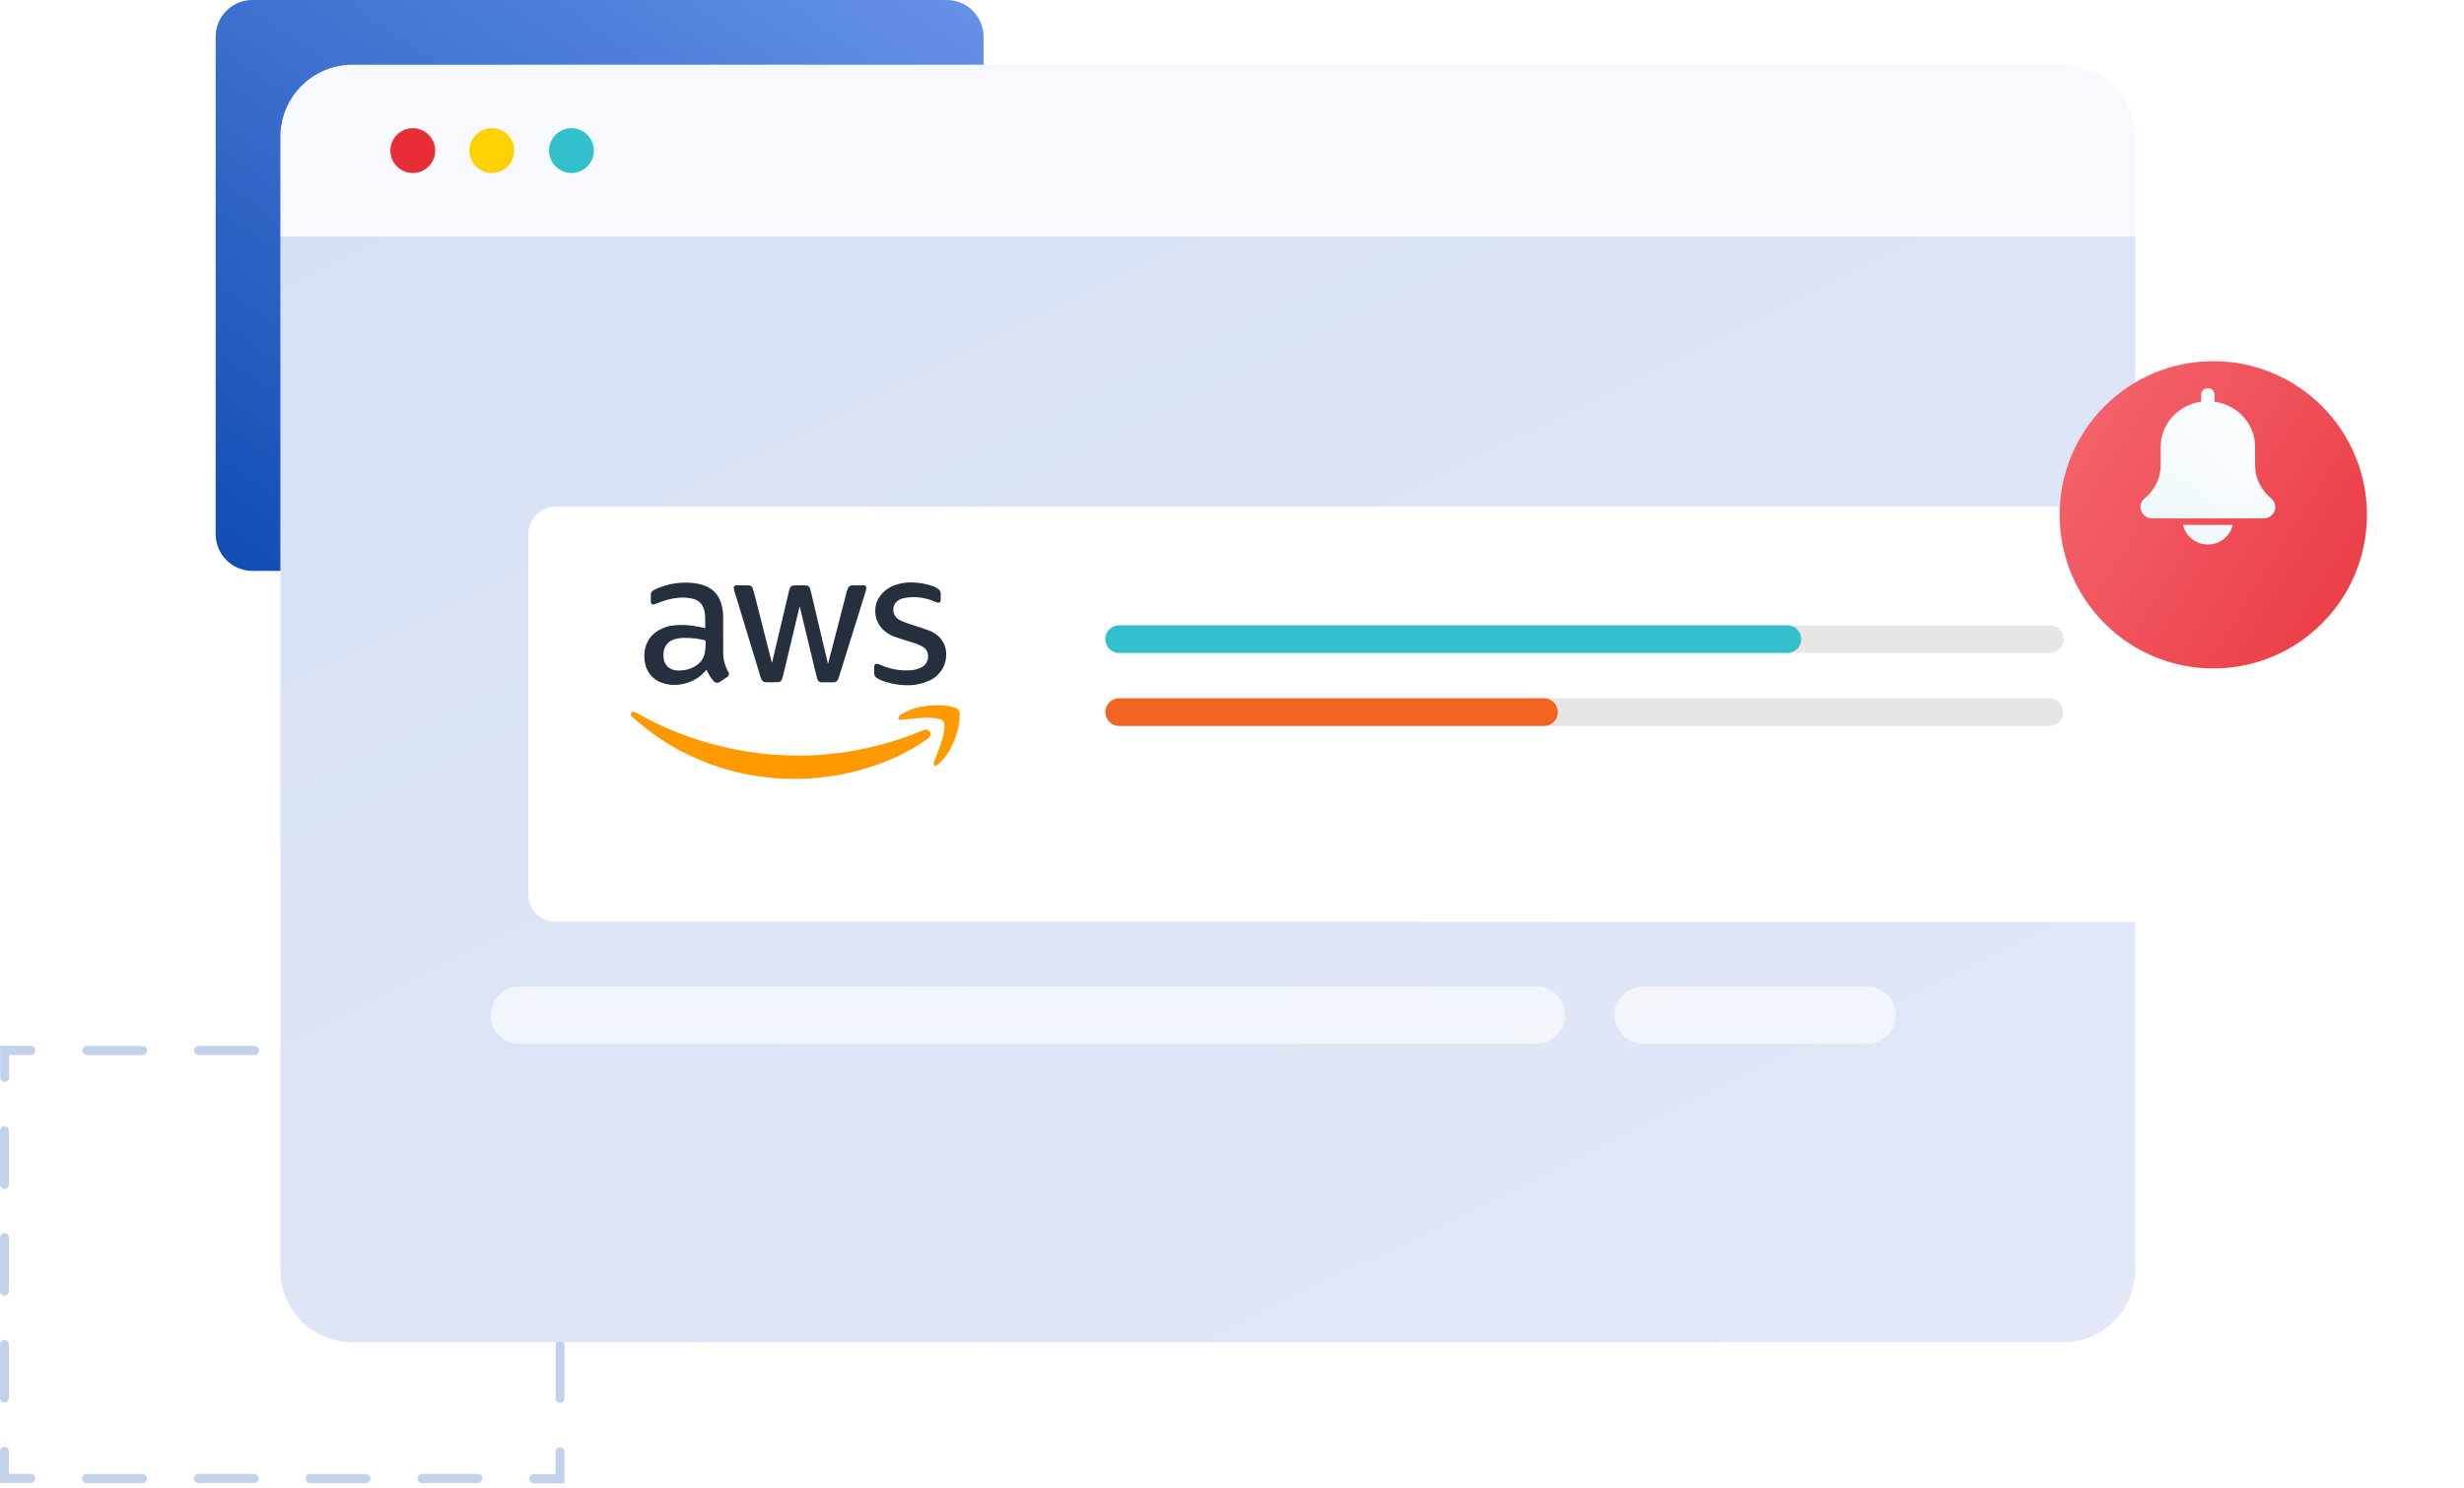 <svg width="457" height="276" viewBox="0 0 457 276" fill="none" xmlns="http://www.w3.org/2000/svg">
<path d="M182.415 99.085L182.415 6.811C182.415 3.049 179.366 -1.33288e-07 175.604 -2.97708e-07L46.811 -5.92744e-06C43.05 -6.09186e-06 40 3.049 40 6.811L40 99.085C40 102.847 43.05 105.896 46.811 105.896L175.604 105.896C179.366 105.896 182.415 102.847 182.415 99.085Z" fill="url(#paint0_linear_3627_4091)"/>
<g opacity="0.5">
<path opacity="0.5" fill-rule="evenodd" clip-rule="evenodd" d="M15.418 195.33C15.504 195.467 15.628 195.575 15.776 195.641C15.879 195.691 15.992 195.718 16.107 195.717H26.466C26.575 195.717 26.683 195.694 26.784 195.651C26.884 195.608 26.975 195.546 27.051 195.467C27.206 195.306 27.292 195.091 27.292 194.867C27.292 194.643 27.206 194.428 27.051 194.267C26.975 194.188 26.884 194.126 26.784 194.083C26.683 194.041 26.575 194.019 26.466 194.018H16.107C15.998 194.018 15.89 194.04 15.789 194.083C15.689 194.126 15.598 194.188 15.522 194.267C15.366 194.427 15.279 194.643 15.279 194.867C15.282 195.031 15.33 195.192 15.418 195.33ZM36.151 195.326C36.238 195.465 36.364 195.574 36.514 195.641L36.508 195.657C36.614 195.695 36.725 195.713 36.837 195.71H47.207C47.316 195.71 47.423 195.687 47.523 195.644C47.623 195.602 47.714 195.539 47.789 195.46C47.945 195.299 48.032 195.084 48.032 194.859C48.032 194.635 47.945 194.42 47.789 194.258C47.714 194.18 47.623 194.117 47.523 194.074C47.423 194.031 47.316 194.009 47.207 194.009H36.837C36.728 194.009 36.62 194.032 36.52 194.075C36.419 194.117 36.329 194.18 36.253 194.258C36.098 194.42 36.012 194.635 36.012 194.859C36.014 195.024 36.062 195.186 36.151 195.326ZM56.826 195.254C56.917 195.429 57.068 195.566 57.251 195.641L57.255 195.675C57.351 195.701 57.451 195.709 57.55 195.7H67.949C68.058 195.7 68.166 195.677 68.266 195.634C68.366 195.591 68.457 195.529 68.533 195.451C68.688 195.289 68.774 195.074 68.774 194.85C68.774 194.626 68.688 194.41 68.533 194.249C68.457 194.17 68.366 194.108 68.266 194.065C68.166 194.023 68.058 194.001 67.949 194H57.579C57.384 193.994 57.193 194.059 57.041 194.182C56.888 194.309 56.783 194.485 56.744 194.68C56.705 194.875 56.734 195.078 56.826 195.254ZM77.563 195.251C77.651 195.426 77.799 195.564 77.979 195.641L77.973 195.682C78.08 195.713 78.192 195.722 78.302 195.71H88.672C88.781 195.709 88.889 195.687 88.989 195.644C89.089 195.601 89.18 195.539 89.256 195.46C89.41 195.299 89.497 195.083 89.497 194.859C89.497 194.635 89.41 194.42 89.256 194.258C89.18 194.18 89.089 194.117 88.989 194.075C88.889 194.032 88.781 194.009 88.672 194.009H78.312C78.119 194.005 77.931 194.071 77.782 194.193C77.632 194.318 77.528 194.49 77.49 194.681C77.45 194.874 77.475 195.075 77.563 195.251ZM0.536 200.646C0.388 200.579 0.262 200.47 0.176 200.331C0.086 200.193 0.038 200.031 0.037 199.865V194H5.733C5.842 194 5.95 194.022 6.05 194.065C6.15 194.108 6.24 194.17 6.315 194.249C6.471 194.41 6.558 194.625 6.558 194.85C6.558 195.074 6.471 195.289 6.315 195.451C6.24 195.529 6.15 195.592 6.05 195.635C5.95 195.678 5.842 195.7 5.733 195.7H1.687V199.86C1.688 200.084 1.601 200.299 1.446 200.46C1.37 200.539 1.28 200.601 1.179 200.644C1.079 200.687 0.971 200.709 0.862 200.71C0.75 200.71 0.64 200.688 0.536 200.646ZM0.143 259.803C0.231 259.94 0.356 260.049 0.505 260.116C0.608 260.158 0.718 260.18 0.829 260.18C0.938 260.18 1.046 260.157 1.147 260.115C1.247 260.072 1.338 260.009 1.414 259.931C1.57 259.769 1.656 259.554 1.654 259.33V249.421C1.655 249.197 1.569 248.982 1.414 248.82C1.339 248.742 1.248 248.68 1.148 248.637C1.047 248.594 0.939 248.573 0.831 248.573C0.722 248.573 0.614 248.594 0.513 248.637C0.413 248.68 0.322 248.742 0.247 248.82C0.091 248.981 0.004 249.197 0.004 249.421V259.334C0.005 259.5 0.053 259.663 0.143 259.803ZM0.143 239.973C0.23 240.112 0.356 240.222 0.505 240.289L0.516 240.285C0.614 240.331 0.721 240.354 0.829 240.353C0.938 240.353 1.046 240.33 1.147 240.287C1.247 240.244 1.338 240.182 1.414 240.103C1.569 239.942 1.655 239.727 1.654 239.503V229.594C1.655 229.369 1.569 229.154 1.414 228.992C1.338 228.914 1.248 228.852 1.147 228.809C1.047 228.767 0.939 228.745 0.831 228.745C0.722 228.745 0.614 228.767 0.514 228.809C0.413 228.852 0.323 228.914 0.247 228.992C0.091 229.153 0.004 229.369 0.004 229.594V239.507C0.005 239.673 0.053 239.834 0.143 239.973ZM0.143 220.157C0.231 220.294 0.356 220.403 0.505 220.47L0.524 220.45C0.62 220.497 0.723 220.525 0.829 220.534C0.938 220.534 1.046 220.512 1.147 220.469C1.247 220.427 1.338 220.364 1.414 220.286C1.569 220.125 1.655 219.909 1.654 219.686V209.766C1.655 209.543 1.569 209.327 1.414 209.166C1.339 209.088 1.248 209.025 1.148 208.983C1.047 208.94 0.939 208.918 0.831 208.918C0.722 208.918 0.614 208.94 0.513 208.983C0.413 209.025 0.322 209.088 0.247 209.166C0.091 209.327 0.004 209.542 0.004 209.766V219.69C0.005 219.856 0.053 220.018 0.143 220.157ZM9.00828e-07 275.107V269.248C-0 269.024 0.086 268.808 0.241 268.646C0.317 268.567 0.407 268.505 0.508 268.462C0.608 268.419 0.716 268.397 0.826 268.397C0.935 268.397 1.043 268.419 1.143 268.462C1.244 268.505 1.334 268.567 1.41 268.646C1.566 268.808 1.652 269.024 1.651 269.248V273.407H5.689C5.797 273.407 5.905 273.429 6.005 273.472C6.105 273.514 6.196 273.576 6.271 273.654C6.427 273.816 6.514 274.031 6.514 274.255C6.514 274.48 6.427 274.695 6.271 274.856C6.196 274.935 6.105 274.998 6.005 275.04C5.905 275.083 5.798 275.106 5.689 275.106L9.00828e-07 275.107ZM98.25 274.709C98.338 274.884 98.486 275.021 98.666 275.098C98.768 275.142 98.878 275.167 98.99 275.171H104.686V269.307C104.686 269.083 104.599 268.867 104.443 268.706C104.368 268.627 104.278 268.564 104.177 268.521C104.077 268.478 103.969 268.456 103.86 268.456C103.751 268.456 103.643 268.478 103.543 268.521C103.443 268.564 103.352 268.627 103.277 268.706C103.121 268.867 103.034 269.083 103.035 269.307V273.467H98.998C98.806 273.464 98.618 273.529 98.469 273.65C98.318 273.776 98.214 273.949 98.174 274.141C98.135 274.334 98.161 274.534 98.25 274.709ZM15.319 274.66C15.408 274.834 15.555 274.971 15.735 275.048C15.838 275.091 15.947 275.115 16.058 275.116H26.427C26.536 275.115 26.643 275.093 26.744 275.051C26.844 275.008 26.935 274.946 27.011 274.867C27.166 274.706 27.253 274.491 27.253 274.266C27.253 274.042 27.166 273.827 27.011 273.665C26.935 273.587 26.844 273.524 26.744 273.482C26.644 273.439 26.536 273.416 26.427 273.416H16.058C15.867 273.414 15.681 273.481 15.534 273.604C15.384 273.729 15.281 273.901 15.243 274.092C15.204 274.285 15.231 274.485 15.319 274.66ZM36.038 274.66C36.129 274.836 36.28 274.973 36.464 275.048L36.465 275.064C36.571 275.1 36.683 275.115 36.795 275.107H47.163C47.272 275.107 47.38 275.084 47.48 275.042C47.58 274.999 47.67 274.936 47.746 274.858C47.902 274.696 47.989 274.481 47.989 274.257C47.989 274.032 47.902 273.817 47.746 273.656C47.67 273.577 47.58 273.515 47.48 273.472C47.38 273.429 47.272 273.407 47.163 273.406H36.802C36.606 273.397 36.414 273.461 36.261 273.584C36.105 273.709 35.998 273.884 35.958 274.08C35.916 274.277 35.945 274.482 36.038 274.66ZM56.793 274.66C56.88 274.832 57.024 274.97 57.201 275.048V275.073C57.312 275.111 57.431 275.126 57.548 275.116H67.899C68.008 275.116 68.116 275.093 68.216 275.051C68.317 275.008 68.408 274.946 68.484 274.867C68.639 274.706 68.725 274.49 68.725 274.266C68.725 274.042 68.639 273.827 68.484 273.665C68.408 273.587 68.317 273.524 68.217 273.481C68.116 273.439 68.008 273.416 67.899 273.416H57.53C57.339 273.414 57.153 273.481 57.006 273.604C56.856 273.728 56.753 273.901 56.717 274.092C56.677 274.285 56.704 274.485 56.793 274.66ZM77.521 274.661C77.61 274.835 77.757 274.971 77.937 275.048L77.944 275.089C78.052 275.118 78.165 275.124 78.275 275.107H88.643C88.752 275.107 88.86 275.085 88.96 275.042C89.061 274.999 89.152 274.936 89.228 274.858C89.382 274.695 89.467 274.48 89.467 274.257C89.467 274.033 89.382 273.818 89.228 273.656C89.152 273.577 89.061 273.515 88.96 273.472C88.86 273.429 88.752 273.406 88.643 273.406H78.275C78.08 273.401 77.889 273.466 77.738 273.589C77.583 273.714 77.477 273.889 77.438 274.084C77.398 274.28 77.428 274.484 77.521 274.661ZM103.578 200.714C103.429 200.647 103.303 200.537 103.216 200.399C103.127 200.26 103.079 200.099 103.078 199.933V195.81H99.033C98.924 195.81 98.817 195.788 98.716 195.745C98.616 195.703 98.525 195.641 98.45 195.563C98.295 195.401 98.208 195.185 98.208 194.961C98.208 194.737 98.295 194.522 98.45 194.359C98.525 194.281 98.616 194.219 98.716 194.176C98.817 194.134 98.924 194.112 99.033 194.111H104.73V199.973C104.731 200.198 104.644 200.415 104.488 200.577C104.412 200.655 104.321 200.718 104.221 200.76C104.12 200.803 104.012 200.825 103.903 200.825C103.788 200.809 103.678 200.771 103.578 200.714ZM103.187 259.865C103.273 260.002 103.397 260.109 103.544 260.175C103.647 260.227 103.761 260.254 103.876 260.254C103.985 260.253 104.092 260.231 104.192 260.188C104.292 260.145 104.383 260.083 104.458 260.004C104.614 259.843 104.701 259.628 104.701 259.404V249.485C104.701 249.261 104.614 249.045 104.458 248.884C104.383 248.805 104.292 248.743 104.192 248.7C104.091 248.657 103.984 248.635 103.874 248.635C103.765 248.635 103.657 248.657 103.557 248.7C103.457 248.743 103.366 248.805 103.291 248.884C103.135 249.045 103.048 249.261 103.048 249.485V259.402C103.05 259.567 103.098 259.727 103.187 259.865ZM103.183 240.042C103.27 240.181 103.396 240.291 103.544 240.359H103.557C103.707 240.425 103.874 240.443 104.034 240.411C104.195 240.378 104.342 240.297 104.454 240.177C104.61 240.016 104.697 239.801 104.697 239.576V229.668C104.697 229.444 104.61 229.227 104.454 229.065C104.378 228.987 104.288 228.924 104.188 228.882C104.087 228.839 103.979 228.817 103.87 228.817C103.761 228.817 103.653 228.839 103.553 228.882C103.453 228.924 103.362 228.987 103.287 229.065C103.13 229.227 103.043 229.444 103.044 229.668V239.576C103.045 239.742 103.093 239.903 103.183 240.042ZM103.183 220.217C103.271 220.354 103.397 220.463 103.544 220.531H103.565C103.661 220.579 103.765 220.604 103.872 220.606C103.981 220.606 104.088 220.584 104.188 220.541C104.288 220.499 104.379 220.436 104.454 220.358C104.61 220.197 104.697 219.982 104.697 219.758V209.839C104.697 209.615 104.61 209.399 104.454 209.238C104.378 209.16 104.288 209.097 104.187 209.055C104.087 209.012 103.979 208.99 103.87 208.99C103.761 208.99 103.654 209.012 103.553 209.055C103.453 209.097 103.362 209.16 103.287 209.238C103.131 209.399 103.044 209.615 103.044 209.839V219.748C103.045 219.914 103.093 220.077 103.183 220.217Z" fill="#0F4AB2"/>
</g>
<path d="M382.619 249L65.398 249C61.844 249 58.437 247.588 55.924 245.076C53.411 242.563 52 239.155 52 235.602V43.876L396.018 43.876V235.602C396.018 239.155 394.606 242.563 392.093 245.076C389.581 247.588 386.173 249 382.619 249Z" fill="url(#paint1_linear_3627_4091)"/>
<path d="M65.398 12H382.62C386.173 12 389.581 13.412 392.094 15.924C394.606 18.437 396.018 21.845 396.018 25.398V43.876H52V25.398C52 21.845 53.412 18.437 55.924 15.924C58.437 13.412 61.845 12 65.398 12Z" fill="#F8F8FF"/>
<path d="M76.563 32.093C78.858 32.093 80.718 30.233 80.718 27.938C80.718 25.644 78.858 23.783 76.563 23.783C74.268 23.783 72.408 25.644 72.408 27.938C72.408 30.233 74.268 32.093 76.563 32.093Z" fill="#E82D37"/>
<path d="M91.22 32.093C93.515 32.093 95.375 30.233 95.375 27.938C95.375 25.644 93.515 23.783 91.22 23.783C88.926 23.783 87.065 25.644 87.065 27.938C87.065 30.233 88.926 32.093 91.22 32.093Z" fill="#FDD200"/>
<path d="M105.991 32.093C108.285 32.093 110.145 30.233 110.145 27.938C110.145 25.644 108.285 23.783 105.991 23.783C103.696 23.783 101.836 25.644 101.836 27.938C101.836 30.233 103.696 32.093 105.991 32.093Z" fill="#32C1CC"/>
<g filter="url(#filter0_d_3627_4091)">
<path d="M404.91 87H96.091C93.279 87 91 89.279 91 92.091V158.92C91 161.732 93.279 164.011 96.091 164.011H404.91C407.721 164.011 410 161.732 410 158.92V92.091C410 89.279 407.721 87 404.91 87Z" fill="white"/>
</g>
<path d="M380.099 134.665H207.568C206.887 134.665 206.235 134.395 205.754 133.914C205.273 133.433 205.003 132.781 205.003 132.1C205.003 131.42 205.273 130.768 205.754 130.287C206.235 129.806 206.887 129.536 207.568 129.536H380.099C380.436 129.536 380.769 129.602 381.08 129.731C381.391 129.86 381.674 130.049 381.912 130.287C382.15 130.525 382.339 130.808 382.468 131.119C382.596 131.43 382.662 131.764 382.662 132.1C382.662 132.437 382.596 132.771 382.468 133.082C382.339 133.393 382.15 133.676 381.912 133.914C381.674 134.152 381.391 134.341 381.08 134.47C380.769 134.599 380.436 134.665 380.099 134.665Z" fill="#E6E6E6"/>
<path d="M286.382 134.665H207.573C206.893 134.665 206.241 134.395 205.76 133.914C205.279 133.433 205.009 132.781 205.009 132.1C205.009 131.42 205.279 130.768 205.76 130.287C206.241 129.806 206.893 129.536 207.573 129.536H286.382C287.062 129.536 287.715 129.806 288.196 130.287C288.677 130.768 288.947 131.42 288.947 132.1C288.947 132.781 288.677 133.433 288.196 133.914C287.715 134.395 287.062 134.665 286.382 134.665Z" fill="#F16522"/>
<path d="M380.195 121.129H207.565C206.884 121.129 206.232 120.859 205.751 120.378C205.27 119.897 205 119.245 205 118.565C205 117.884 205.27 117.232 205.751 116.751C206.232 116.27 206.884 116 207.565 116H380.195C380.876 116 381.528 116.27 382.009 116.751C382.49 117.232 382.76 117.884 382.76 118.565C382.76 119.245 382.49 119.897 382.009 120.378C381.528 120.859 380.876 121.129 380.195 121.129Z" fill="#E6E6E6"/>
<path d="M331.508 121.129H207.568C206.887 121.129 206.235 120.859 205.754 120.378C205.273 119.897 205.003 119.245 205.003 118.565C205.003 117.884 205.273 117.232 205.754 116.751C206.235 116.27 206.887 116 207.568 116H331.508C332.188 116 332.84 116.271 333.321 116.752C333.801 117.233 334.071 117.885 334.071 118.565C334.072 118.901 334.005 119.235 333.877 119.546C333.748 119.857 333.559 120.14 333.321 120.378C333.083 120.616 332.801 120.805 332.489 120.934C332.178 121.063 331.845 121.129 331.508 121.129Z" fill="#32C1CC"/>
<path d="M143.194 122.936C143.282 122.563 143.37 122.19 143.459 121.817C144.419 117.742 145.38 113.67 146.341 109.598C146.372 109.463 146.419 109.332 146.46 109.201C146.504 109.026 146.605 108.871 146.748 108.761C146.891 108.652 147.067 108.594 147.247 108.597C147.997 108.577 148.748 108.579 149.498 108.597C149.671 108.597 149.838 108.655 149.974 108.762C150.109 108.87 150.204 109.02 150.243 109.188C150.362 109.585 150.458 109.991 150.554 110.395C151.545 114.592 152.535 118.79 153.524 122.987C153.534 123.027 153.547 123.066 153.57 123.14C153.593 123.07 153.609 123.03 153.619 122.991C154.595 119.219 155.57 115.446 156.545 111.673C156.722 110.987 156.895 110.301 157.077 109.616C157.127 109.454 157.184 109.294 157.249 109.138C157.304 108.975 157.41 108.834 157.552 108.736C157.693 108.637 157.862 108.587 158.034 108.592C158.604 108.573 159.176 108.575 159.746 108.571C159.91 108.571 160.075 108.567 160.239 108.581C160.301 108.577 160.362 108.587 160.419 108.61C160.476 108.634 160.527 108.669 160.568 108.715C160.609 108.76 160.64 108.815 160.657 108.874C160.674 108.933 160.678 108.995 160.668 109.056C160.656 109.286 160.615 109.514 160.546 109.735C159.382 113.48 158.213 117.224 157.041 120.966C156.556 122.52 156.071 124.073 155.587 125.627C155.55 125.744 155.503 125.859 155.46 125.975C155.399 126.155 155.282 126.31 155.125 126.418C154.969 126.526 154.782 126.581 154.592 126.573C153.867 126.588 153.141 126.584 152.416 126.573C152.226 126.584 152.038 126.527 151.885 126.413C151.732 126.299 151.623 126.135 151.579 125.949C151.44 125.466 151.324 124.976 151.207 124.487C150.258 120.544 149.31 116.6 148.363 112.656C148.353 112.617 148.34 112.578 148.317 112.5C148.294 112.578 148.278 112.621 148.267 112.666C147.24 116.955 146.214 121.244 145.187 125.534C145.136 125.733 145.068 125.927 144.984 126.114C144.925 126.247 144.827 126.36 144.703 126.437C144.579 126.514 144.434 126.552 144.289 126.546C143.852 126.565 143.415 126.568 142.978 126.569C142.639 126.569 142.299 126.565 141.96 126.546C141.812 126.545 141.668 126.5 141.544 126.419C141.421 126.338 141.323 126.222 141.262 126.087C141.176 125.912 141.104 125.731 141.045 125.545C139.45 120.305 137.856 115.064 136.266 109.823C136.197 109.602 136.144 109.377 136.107 109.149C136.084 109.079 136.08 109.005 136.094 108.933C136.108 108.861 136.139 108.793 136.186 108.736C136.233 108.679 136.293 108.635 136.361 108.607C136.429 108.58 136.502 108.569 136.576 108.577C137.342 108.571 138.108 108.577 138.874 108.594C139.026 108.588 139.176 108.63 139.301 108.716C139.426 108.802 139.521 108.926 139.57 109.07C139.723 109.504 139.858 109.947 139.971 110.394C141.026 114.534 142.078 118.674 143.126 122.815C143.137 122.859 143.153 122.902 143.166 122.945L143.194 122.936Z" fill="#252F3E"/>
<path d="M131.025 124.242C130.984 124.288 130.943 124.332 130.903 124.377C129.793 125.697 128.258 126.587 126.562 126.896C125.246 127.175 123.877 127.072 122.616 126.601C121.848 126.313 121.168 125.829 120.645 125.197C120.122 124.565 119.774 123.806 119.635 122.998C119.408 121.952 119.456 120.865 119.775 119.843C120.175 118.605 121.027 117.563 122.16 116.924C123.042 116.409 124.025 116.092 125.042 115.994C126.486 115.856 127.943 115.935 129.364 116.228C129.838 116.315 130.308 116.418 130.794 116.516C130.803 116.484 130.809 116.451 130.811 116.417C130.8 115.672 130.808 114.927 130.77 114.181C130.745 113.542 130.576 112.916 130.277 112.35C130.092 112.028 129.841 111.749 129.54 111.53C129.24 111.312 128.897 111.159 128.533 111.083C127.654 110.862 126.742 110.794 125.84 110.884C124.524 111.017 123.236 111.347 122.019 111.864C121.772 111.962 121.518 112.045 121.26 112.112C121.203 112.135 121.142 112.144 121.08 112.138C121.019 112.132 120.96 112.112 120.909 112.078C120.857 112.045 120.814 112 120.783 111.947C120.752 111.894 120.734 111.834 120.731 111.773C120.715 111.687 120.707 111.6 120.709 111.513C120.709 111.127 120.717 110.741 120.709 110.356C120.695 110.174 120.738 109.994 120.831 109.837C120.924 109.681 121.063 109.558 121.229 109.484C121.583 109.308 121.937 109.13 122.305 108.987C124.083 108.294 125.989 107.992 127.894 108.101C128.928 108.134 129.949 108.346 130.911 108.726C131.587 109.003 132.192 109.429 132.681 109.972C133.169 110.515 133.528 111.162 133.731 111.864C134.001 112.724 134.135 113.62 134.129 114.521C134.137 116.665 134.129 118.81 134.133 120.955C134.104 122.213 134.417 123.456 135.039 124.551C135.106 124.635 135.152 124.733 135.176 124.838C135.2 124.942 135.199 125.051 135.175 125.156C135.151 125.26 135.104 125.358 135.037 125.442C134.969 125.526 134.884 125.593 134.787 125.639C134.365 125.932 133.936 126.215 133.504 126.494C133.417 126.56 133.319 126.608 133.213 126.635C133.108 126.662 132.998 126.669 132.89 126.653C132.782 126.638 132.678 126.601 132.585 126.545C132.492 126.489 132.41 126.414 132.346 126.327C131.867 125.781 131.471 125.168 131.171 124.507C131.133 124.429 131.093 124.351 131.054 124.274C131.045 124.262 131.036 124.252 131.025 124.242ZM127.123 118.329C126.472 118.307 125.821 118.384 125.194 118.557C124.754 118.661 124.346 118.871 124.006 119.169C123.666 119.467 123.404 119.844 123.244 120.267C123.049 120.855 122.995 121.481 123.087 122.094C123.128 122.616 123.336 123.111 123.681 123.505C124.025 123.9 124.488 124.173 125 124.283C125.63 124.419 126.282 124.423 126.914 124.297C127.722 124.19 128.494 123.893 129.166 123.433C129.908 122.943 130.444 122.199 130.672 121.34C130.833 120.532 130.895 119.709 130.859 118.886C130.859 118.782 130.79 118.779 130.719 118.762C129.541 118.48 128.334 118.334 127.123 118.327V118.329Z" fill="#252F3E"/>
<path d="M168.588 127.112C166.804 127.137 165.031 126.818 163.368 126.171C163.086 126.048 162.816 125.898 162.562 125.723C162.424 125.631 162.312 125.505 162.236 125.357C162.161 125.209 162.125 125.045 162.131 124.879C162.121 124.481 162.122 124.087 162.131 123.691C162.139 123.247 162.376 123.057 162.808 123.169C163.06 123.242 163.306 123.333 163.543 123.442C165.13 124.115 166.846 124.425 168.568 124.348C169.326 124.346 170.075 124.18 170.764 123.862C171.192 123.683 171.554 123.374 171.799 122.979C172.044 122.584 172.16 122.122 172.129 121.659C172.125 121.32 172.033 120.988 171.863 120.695C171.692 120.402 171.448 120.159 171.155 119.988C170.63 119.674 170.067 119.429 169.479 119.259C168.368 118.907 167.25 118.577 166.146 118.204C165.2 117.905 164.343 117.377 163.651 116.666C162.964 115.934 162.52 115.008 162.38 114.014C162.24 113.02 162.411 112.007 162.869 111.114C163.553 109.919 164.646 109.011 165.946 108.556C167.07 108.147 168.267 107.976 169.46 108.052C170.679 108.104 171.882 108.336 173.033 108.739C173.395 108.859 173.735 109.037 174.038 109.267C174.176 109.368 174.288 109.5 174.364 109.653C174.44 109.805 174.478 109.974 174.475 110.144C174.475 110.505 174.475 110.864 174.472 111.224C174.47 111.317 174.456 111.409 174.43 111.498C174.411 111.593 174.356 111.677 174.277 111.733C174.197 111.788 174.099 111.811 174.004 111.796C173.81 111.772 173.621 111.721 173.443 111.642C172.567 111.233 171.63 110.965 170.67 110.85C169.573 110.687 168.455 110.744 167.381 111.017C167.038 111.111 166.716 111.27 166.434 111.486C166.169 111.697 165.962 111.972 165.832 112.285C165.703 112.597 165.655 112.938 165.693 113.274C165.72 113.659 165.852 114.029 166.075 114.344C166.298 114.658 166.604 114.905 166.958 115.057C167.623 115.393 168.318 115.665 169.035 115.87C170.075 116.204 171.121 116.525 172.149 116.895C172.977 117.174 173.724 117.653 174.322 118.29C175.041 119.076 175.454 120.093 175.487 121.157C175.545 122.268 175.251 123.369 174.646 124.303C174.041 125.236 173.156 125.955 172.118 126.355C171.004 126.841 169.804 127.099 168.588 127.112Z" fill="#252F3E"/>
<path d="M147.357 144.462C146.653 144.462 145.948 144.485 145.244 144.456C144.471 144.423 143.698 144.362 142.928 144.277C141.899 144.163 140.872 144.032 139.848 143.876C138.383 143.646 136.932 143.333 135.502 142.939C133.042 142.276 130.643 141.404 128.332 140.33C125.506 139.026 122.829 137.419 120.349 135.539C119.319 134.754 118.343 133.899 117.347 133.073C117.238 132.979 117.145 132.868 117.073 132.744C117.02 132.664 116.995 132.568 117.001 132.472C117.007 132.376 117.044 132.284 117.106 132.21C117.164 132.133 117.244 132.075 117.336 132.045C117.427 132.015 117.526 132.013 117.618 132.041C117.766 132.082 117.908 132.143 118.04 132.222C120.474 133.621 123.006 134.84 125.616 135.872C128.3 136.934 131.057 137.804 133.864 138.475C135.446 138.856 137.041 139.175 138.648 139.425C139.555 139.565 140.465 139.688 141.377 139.794C142.09 139.878 142.805 139.94 143.521 139.985C144.54 140.05 145.559 140.108 146.582 140.139C147.537 140.168 148.494 140.173 149.45 140.163C150.145 140.156 150.846 140.123 151.543 140.073C152.437 140.009 153.332 139.924 154.226 139.835C155.993 139.662 157.744 139.38 159.486 139.04C163.137 138.325 166.713 137.271 170.168 135.892C170.54 135.743 170.91 135.589 171.282 135.438C171.506 135.343 171.756 135.326 171.991 135.392C172.133 135.421 172.265 135.489 172.371 135.587C172.478 135.686 172.555 135.812 172.595 135.951C172.635 136.091 172.637 136.239 172.599 136.379C172.561 136.519 172.485 136.646 172.38 136.746C172.17 136.95 171.941 137.133 171.695 137.293C169.97 138.505 168.135 139.553 166.214 140.423C164.007 141.429 161.72 142.251 159.377 142.88C157.823 143.304 156.247 143.645 154.657 143.902C153.782 144.042 152.901 144.161 152.019 144.249C150.998 144.349 149.973 144.414 148.949 144.47C148.422 144.499 147.891 144.475 147.36 144.475L147.357 144.462Z" fill="#FF9900"/>
<path d="M171.914 133.116C171.228 133.161 170.474 133.196 169.722 133.262C168.839 133.339 167.958 133.445 167.075 133.534C166.996 133.551 166.914 133.545 166.839 133.516C166.764 133.486 166.699 133.435 166.653 133.369C166.614 133.301 166.599 133.221 166.61 133.143C166.621 133.065 166.658 132.993 166.715 132.939C166.86 132.78 167.023 132.638 167.201 132.518C168.312 131.817 169.547 131.335 170.84 131.1C171.994 130.867 173.171 130.775 174.347 130.826C175.288 130.838 176.222 130.989 177.119 131.274C177.158 131.287 177.196 131.3 177.235 131.315C177.462 131.374 177.66 131.511 177.796 131.702C177.932 131.893 177.996 132.125 177.977 132.359C178.017 133.468 177.879 134.577 177.566 135.643C177.201 137.07 176.613 138.43 175.823 139.673C175.329 140.457 174.721 141.164 174.02 141.77C173.874 141.918 173.68 142.009 173.473 142.023C173.43 142.03 173.387 142.026 173.346 142.012C173.305 141.999 173.268 141.976 173.238 141.945C173.208 141.915 173.185 141.877 173.172 141.836C173.159 141.795 173.155 141.752 173.162 141.709C173.172 141.582 173.202 141.457 173.25 141.339C173.77 140.036 174.278 138.729 174.683 137.385C174.932 136.623 175.1 135.837 175.185 135.041C175.203 134.769 175.191 134.497 175.15 134.228C175.132 134.057 175.063 133.895 174.952 133.763C174.841 133.631 174.694 133.535 174.528 133.487C174.144 133.361 173.75 133.267 173.35 133.208C172.899 133.147 172.439 133.147 171.914 133.116Z" fill="#FF9900"/>
<g filter="url(#filter1_d_3627_4091)">
<circle cx="409.5" cy="86.5" r="28.5" fill="url(#paint2_linear_3627_4091)"/>
</g>
<path d="M421.225 92.436C419.335 90.892 418.251 88.635 418.251 86.244V82.875C418.251 78.623 414.983 75.103 410.751 74.513V73.208C410.751 72.54 410.191 72 409.501 72C408.811 72 408.251 72.54 408.251 73.208V74.513C404.017 75.103 400.751 78.623 400.751 82.875V86.244C400.751 88.635 399.667 90.892 397.766 92.446C397.526 92.644 397.333 92.891 397.201 93.168C397.069 93.445 397.001 93.746 397.001 94.052C397.001 95.218 397.982 96.166 399.188 96.166H419.813C421.02 96.166 422.001 95.218 422.001 94.052C422.001 93.433 421.722 92.848 421.225 92.436ZM409.501 101C411.765 101 413.658 99.44 414.093 97.375H404.908C405.343 99.44 407.237 101 409.501 101Z" fill="url(#paint3_linear_3627_4091)"/>
<path opacity="0.6" fill-rule="evenodd" clip-rule="evenodd" d="M91 188.315C91 185.379 93.379 183 96.315 183H284.94C287.876 183 290.255 185.379 290.255 188.315C290.255 191.25 287.876 193.629 284.94 193.629H96.315C93.379 193.629 91 191.25 91 188.315Z" fill="white"/>
<path opacity="0.6" fill-rule="evenodd" clip-rule="evenodd" d="M299.48 188.315C299.48 185.379 301.86 183 304.795 183H346.31C349.245 183 351.625 185.379 351.625 188.315C351.625 191.25 349.245 193.629 346.31 193.629H304.795C301.86 193.629 299.48 191.25 299.48 188.315Z" fill="white"/>
<defs>
<filter id="filter0_d_3627_4091" x="90.999" y="86.999" width="332.992" height="91.003" filterUnits="userSpaceOnUse" color-interpolation-filters="sRGB">
<feFlood flood-opacity="0" result="BackgroundImageFix"/>
<feColorMatrix in="SourceAlpha" type="matrix" values="0 0 0 0 0 0 0 0 0 0 0 0 0 0 0 0 0 0 127 0" result="hardAlpha"/>
<feOffset dx="6.995" dy="6.995"/>
<feGaussianBlur stdDeviation="3.498"/>
<feColorMatrix type="matrix" values="0 0 0 0 0.725 0 0 0 0 0.831 0 0 0 0 0.988 0 0 0 0.502 0"/>
<feBlend mode="normal" in2="BackgroundImageFix" result="effect1_dropShadow_3627_4091"/>
<feBlend mode="normal" in="SourceGraphic" in2="effect1_dropShadow_3627_4091" result="shape"/>
</filter>
<filter id="filter1_d_3627_4091" x="364" y="49" width="93" height="93" filterUnits="userSpaceOnUse" color-interpolation-filters="sRGB">
<feFlood flood-opacity="0" result="BackgroundImageFix"/>
<feColorMatrix in="SourceAlpha" type="matrix" values="0 0 0 0 0 0 0 0 0 0 0 0 0 0 0 0 0 0 127 0" result="hardAlpha"/>
<feOffset dx="1" dy="9"/>
<feGaussianBlur stdDeviation="9"/>
<feColorMatrix type="matrix" values="0 0 0 0 0.027 0 0 0 0 0.331 0 0 0 0 0.921 0 0 0 0.12 0"/>
<feBlend mode="normal" in2="BackgroundImageFix" result="effect1_dropShadow_3627_4091"/>
<feBlend mode="normal" in="SourceGraphic" in2="effect1_dropShadow_3627_4091" result="shape"/>
</filter>
<linearGradient id="paint0_linear_3627_4091" x1="277.487" y1="-33.097" x2="134.296" y2="174.749" gradientUnits="userSpaceOnUse">
<stop offset="0.05" stop-color="#89AEFF"/>
<stop offset="1" stop-color="#0F4AB2"/>
</linearGradient>
<linearGradient id="paint1_linear_3627_4091" x1="440.396" y1="306.024" x2="89.831" y2="-408.1" gradientUnits="userSpaceOnUse">
<stop stop-color="#E6EAF9"/>
<stop offset="1" stop-color="#C8D7ED"/>
</linearGradient>
<linearGradient id="paint2_linear_3627_4091" x1="455.148" y1="132.914" x2="363.464" y2="75.694" gradientUnits="userSpaceOnUse">
<stop offset="0.05" stop-color="#E82D37"/>
<stop offset="1" stop-color="#F56B73"/>
</linearGradient>
<linearGradient id="paint3_linear_3627_4091" x1="399.901" y1="101" x2="422.8" y2="75.296" gradientUnits="userSpaceOnUse">
<stop stop-color="#EDF7FC"/>
<stop offset="1" stop-color="white"/>
</linearGradient>
</defs>
</svg>
